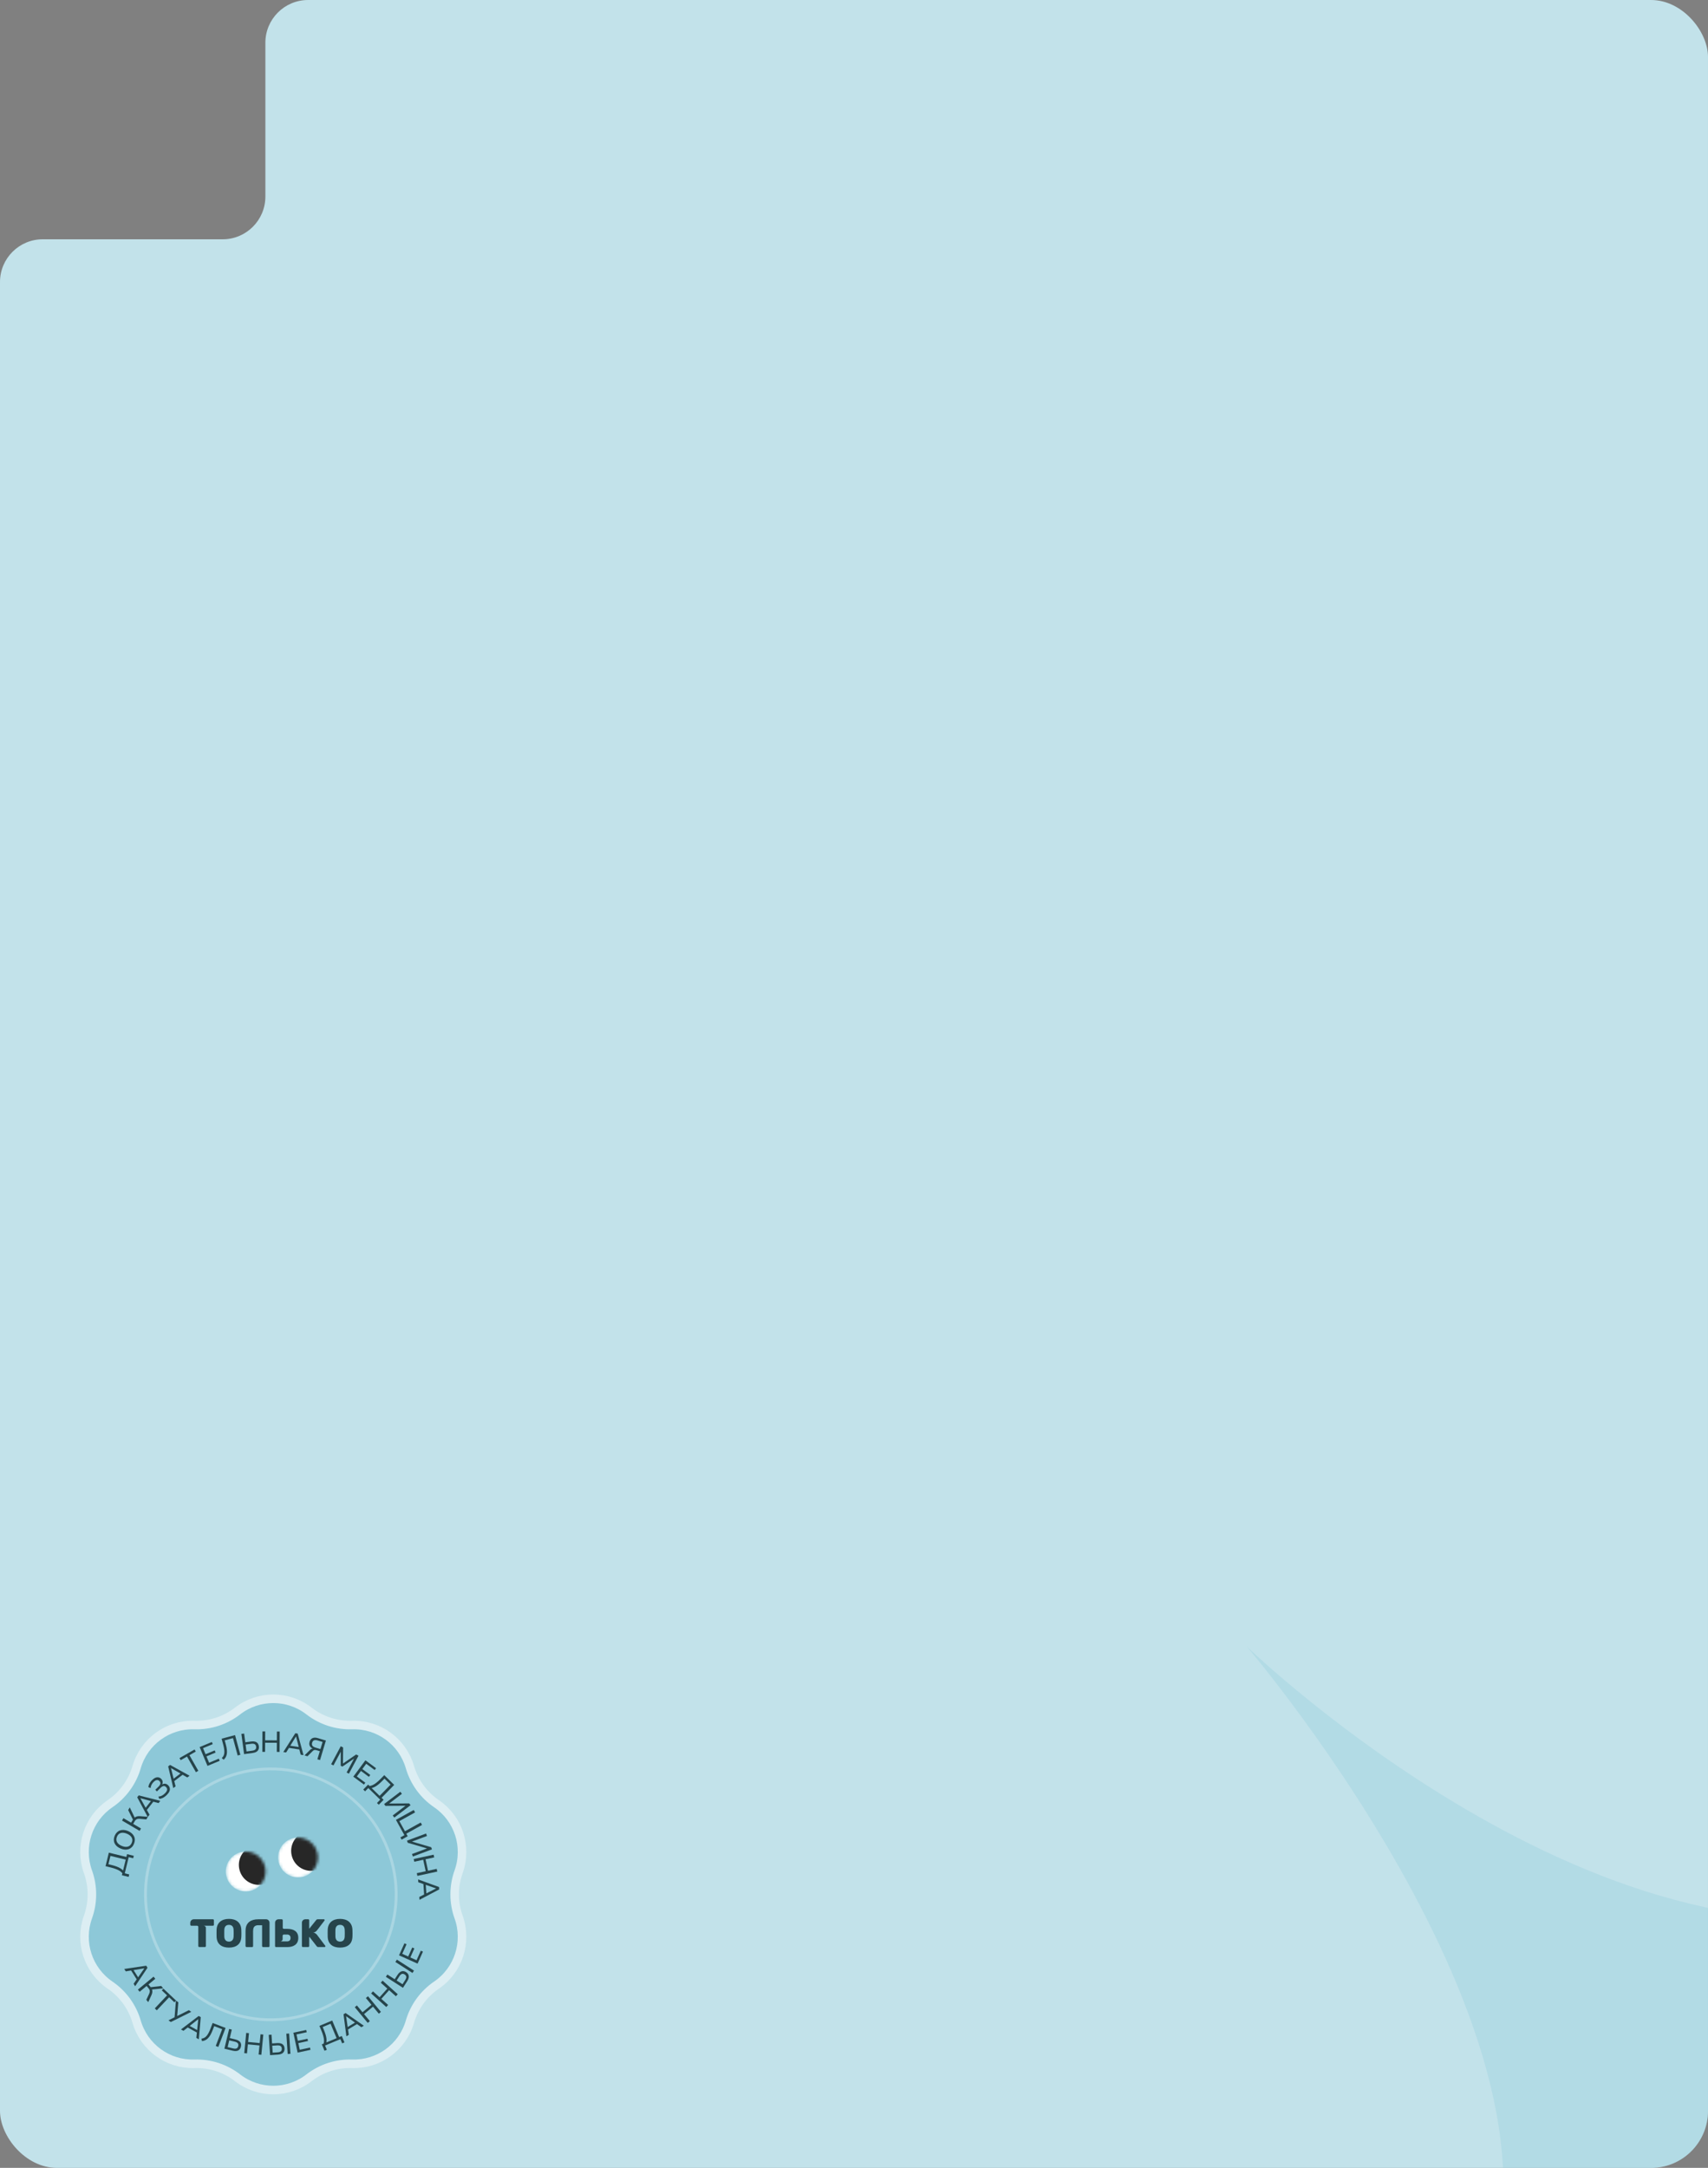<?xml version="1.0" encoding="UTF-8"?> <svg xmlns="http://www.w3.org/2000/svg" width="600" height="761" viewBox="0 0 600 761" fill="none"><rect x="0" y="0" width="600" height="761" fill="#808080" stroke="none"/><g clip-path="url(#clip0_333_736)"><path fill-rule="evenodd" clip-rule="evenodd" d="M15 84C6.716 84 0 90.716 0 99V746C0 754.284 6.716 761 15 761H585C593.284 761 600 754.284 600 746V15C600 6.716 593.284 0 585 0H108.223C99.939 0 93.223 6.716 93.223 15V69C93.223 77.284 86.507 84 78.223 84H15Z" fill="#C2E2EA"></path><path opacity="0.3" d="M515.729 813.722C567.996 730.035 438 578 438 578C438 578 572.552 708.239 685.126 664.647C735.725 645.053 725.063 824.755 725.063 824.755C725.063 824.755 473.396 881.504 515.729 813.722Z" fill="#8DC8D8"></path><path d="M68.322 605.54C73.78 605.708 79.126 603.971 83.442 600.627C90.835 594.9 101.165 594.9 108.558 600.627C112.874 603.971 118.22 605.708 123.678 605.54C133.025 605.251 141.383 611.324 143.997 620.302C145.523 625.545 148.827 630.093 153.342 633.164C161.073 638.425 164.266 648.25 161.103 657.051C159.256 662.189 159.256 667.811 161.103 672.949C164.266 681.75 161.073 691.575 153.342 696.836C148.827 699.907 145.523 704.455 143.997 709.698C141.383 718.676 133.025 724.749 123.678 724.46C118.22 724.292 112.874 726.029 108.558 729.373C101.165 735.1 90.835 735.1 83.442 729.373C79.126 726.029 73.78 724.292 68.322 724.46C58.975 724.749 50.617 718.676 48.003 709.698C46.477 704.455 43.173 699.907 38.658 696.836C30.927 691.575 27.734 681.75 30.897 672.949C32.744 667.811 32.744 662.189 30.897 657.051C27.734 648.25 30.927 638.425 38.658 633.164C43.173 630.093 46.477 625.545 48.003 620.302C50.617 611.324 58.975 605.251 68.322 605.54Z" fill="#8DC8D8" stroke="#DCEEF3" stroke-width="3"></path><path opacity="0.5" d="M108.83 706.819C85.721 714.38 60.859 701.775 53.299 678.667C45.739 655.558 58.343 630.696 81.452 623.136C104.56 615.576 129.422 628.18 136.982 651.289C144.543 674.397 131.938 699.259 108.83 706.819Z" stroke="white" stroke-opacity="0.5"></path><mask id="mask0_333_736" style="mask-type:alpha" maskUnits="userSpaceOnUse" x="97" y="645" width="15" height="15"><ellipse cx="104.684" cy="652.04" rx="6.992" ry="7" transform="rotate(-15 104.684 652.04)" fill="#D9D9D9"></ellipse></mask><g mask="url(#mask0_333_736)"><ellipse cx="104.684" cy="652.04" rx="6.992" ry="7" transform="rotate(-15 104.684 652.04)" fill="white"></ellipse><ellipse cx="109.272" cy="649.727" rx="6.992" ry="7" transform="rotate(-15 109.272 649.727)" fill="#272727"></ellipse></g><mask id="mask1_333_736" style="mask-type:alpha" maskUnits="userSpaceOnUse" x="79" y="649" width="15" height="15"><ellipse cx="86.316" cy="656.96" rx="6.992" ry="7" transform="rotate(-15 86.316 656.96)" fill="#D9D9D9"></ellipse></mask><g mask="url(#mask1_333_736)"><ellipse cx="86.316" cy="656.96" rx="6.992" ry="7" transform="rotate(-15 86.316 656.96)" fill="white"></ellipse><ellipse cx="90.903" cy="654.647" rx="6.992" ry="7" transform="rotate(-15 90.903 654.647)" fill="#272727"></ellipse></g><path d="M68.062 673.733H74.782C74.992 673.733 75.146 673.873 75.146 674.083V675.651C75.146 675.861 74.992 676.001 74.782 676.001H71.534C71.926 676.001 72.332 676.323 72.332 676.729V683.141C72.332 683.239 72.29 683.323 72.22 683.379C72.15 683.449 72.066 683.477 71.968 683.477H70.022C69.924 683.477 69.84 683.449 69.77 683.379C69.7 683.323 69.658 683.239 69.658 683.141V676.421C69.658 676.183 69.476 676.001 69.238 676.001H67.208C67.012 676.001 66.844 675.847 66.844 675.651V674.937C66.844 674.279 67.404 673.733 68.062 673.733ZM80.435 683.673C77.943 683.673 76.165 682.497 76.081 679.865C76.067 679.599 76.067 679.207 76.067 678.661C76.067 678.115 76.067 677.709 76.081 677.443C76.165 674.839 77.957 673.593 80.435 673.593C82.913 673.593 84.691 674.839 84.775 677.443C84.789 677.989 84.803 678.395 84.803 678.661C84.803 680.131 84.803 681.657 83.571 682.707C82.801 683.351 81.765 683.673 80.435 683.673ZM80.435 681.573C81.541 681.573 82.031 680.817 82.059 679.781C82.073 679.235 82.087 678.857 82.087 678.619C82.087 678.381 82.073 678.003 82.059 677.485C82.031 676.435 81.555 675.693 80.435 675.693C79.301 675.693 78.825 676.421 78.797 677.485C78.783 677.751 78.783 678.129 78.783 678.619C78.783 679.123 78.783 679.515 78.797 679.781C78.825 680.831 79.329 681.573 80.435 681.573ZM94.685 674.951V683.141C94.685 683.253 94.657 683.337 94.587 683.393C94.517 683.463 94.433 683.491 94.321 683.491H92.417C92.249 683.491 92.067 683.309 92.067 683.141V675.819H90.737C89.561 675.819 88.959 676.407 88.931 677.569C88.917 677.695 88.917 677.849 88.903 678.017V683.141C88.903 683.253 88.875 683.337 88.805 683.393C88.735 683.463 88.651 683.491 88.539 683.491H86.607C86.439 683.491 86.257 683.309 86.257 683.141V678.003C86.257 677.821 86.257 677.667 86.271 677.541C86.327 674.839 88.245 673.733 90.667 673.733H93.537C94.181 673.761 94.685 674.307 94.685 674.951ZM104.785 680.257C104.785 682.651 102.993 683.491 100.921 683.491H96.973C96.763 683.491 96.623 683.351 96.623 683.141V674.951C96.623 674.265 97.155 673.733 97.841 673.733H99.045V673.747C99.199 673.775 99.325 673.915 99.325 674.083V676.673C99.325 676.911 99.507 677.093 99.745 677.093H100.921C103.021 677.093 104.785 677.891 104.785 680.257ZM102.069 680.271C102.069 679.501 101.607 679.081 100.851 679.081H99.717C99.605 679.081 99.507 679.123 99.423 679.207C99.325 679.277 99.283 679.389 99.283 679.515V680.719C99.283 680.971 99.171 681.139 98.989 681.293C98.919 681.363 98.835 681.405 98.737 681.447C98.639 681.475 98.555 681.489 98.485 681.489H100.851C101.635 681.489 102.069 681.055 102.069 680.271ZM109.976 678.395C110.424 678.395 110.844 678.661 111.152 678.969L111.334 679.151L114.26 683.029C114.302 683.057 114.316 683.113 114.316 683.197C114.316 683.267 114.288 683.337 114.232 683.393C114.162 683.449 114.092 683.477 114.008 683.477H111.824C111.586 683.477 111.39 683.393 111.264 683.211C110.83 682.637 110.424 682.133 110.074 681.671C109.864 681.405 109.682 681.181 109.556 681.013C109.43 680.845 109.304 680.691 109.192 680.537C109.08 680.397 108.982 680.271 108.912 680.173C108.828 680.075 108.772 680.005 108.758 679.977H108.702C108.632 679.977 108.618 680.005 108.618 680.033V683.141C108.618 683.239 108.59 683.323 108.52 683.379C108.45 683.449 108.366 683.477 108.268 683.477H106.406C106.308 683.477 106.238 683.449 106.168 683.379C106.098 683.323 106.056 683.239 106.056 683.141V674.937C106.056 674.265 106.588 673.733 107.26 673.733H108.268C108.478 673.733 108.618 673.873 108.618 674.083V676.911C108.618 676.953 108.646 676.981 108.688 676.981L111.082 673.999C111.194 673.817 111.376 673.733 111.628 673.733H113.756C113.826 673.733 113.896 673.761 113.966 673.817C114.022 673.873 114.05 673.943 114.05 674.013C114.05 674.111 114.036 674.167 113.994 674.181C113.518 674.811 113.084 675.371 112.706 675.861C112.384 676.253 112.09 676.659 111.796 677.065C111.67 677.219 111.572 677.331 111.502 677.429C111.418 677.527 111.376 677.583 111.362 677.597C111.348 677.625 111.292 677.681 111.222 677.765C110.984 678.101 110.41 678.395 109.976 678.395ZM119.468 683.673C116.976 683.673 115.198 682.497 115.114 679.865C115.1 679.599 115.1 679.207 115.1 678.661C115.1 678.115 115.1 677.709 115.114 677.443C115.198 674.839 116.99 673.593 119.468 673.593C121.946 673.593 123.724 674.839 123.808 677.443C123.822 677.989 123.836 678.395 123.836 678.661C123.836 680.131 123.836 681.657 122.604 682.707C121.834 683.351 120.798 683.673 119.468 683.673ZM119.468 681.573C120.574 681.573 121.064 680.817 121.092 679.781C121.106 679.235 121.12 678.857 121.12 678.619C121.12 678.381 121.106 678.003 121.092 677.485C121.064 676.435 120.588 675.693 119.468 675.693C118.334 675.693 117.858 676.421 117.83 677.485C117.816 677.751 117.816 678.129 117.816 678.619C117.816 679.123 117.816 679.515 117.83 679.781C117.858 680.831 118.362 681.573 119.468 681.573Z" fill="#26444B"></path><path d="M45.187 658.857L42.819 658.279L42.987 657.589C42.754 657.288 42.452 657.015 42.079 656.771C41.707 656.527 41.256 656.305 40.726 656.106C40.198 655.901 39.588 655.714 38.898 655.545L37.073 655.099L38.234 650.345L44.389 651.848L44.628 650.871L46.995 651.449L46.786 652.307L45.217 651.924L43.83 657.606L45.398 657.989L45.187 658.857ZM43.228 656.602L44.158 652.795L38.801 651.487L38.089 654.407L39.184 654.674C39.861 654.839 40.455 655.019 40.965 655.213C41.476 655.401 41.917 655.61 42.286 655.839C42.655 656.069 42.969 656.323 43.228 656.602Z" fill="#26444B"></path><path d="M47.068 647.237C46.871 647.712 46.615 648.108 46.3 648.424C45.988 648.734 45.629 648.963 45.223 649.109C44.812 649.254 44.366 649.31 43.888 649.28C43.409 649.25 42.91 649.127 42.392 648.911C41.867 648.693 41.426 648.429 41.071 648.12C40.712 647.802 40.441 647.448 40.259 647.057C40.077 646.666 39.987 646.247 39.989 645.801C39.992 645.355 40.092 644.894 40.289 644.419C40.484 643.95 40.739 643.558 41.054 643.241C41.368 642.925 41.728 642.693 42.134 642.547C42.54 642.4 42.982 642.342 43.46 642.372C43.933 642.4 44.428 642.522 44.947 642.737C45.472 642.956 45.913 643.227 46.269 643.551C46.629 643.869 46.902 644.225 47.09 644.618C47.275 645.003 47.366 645.418 47.364 645.865C47.362 646.311 47.263 646.768 47.068 647.237ZM46.271 646.906C46.459 646.456 46.518 646.03 46.451 645.628C46.383 645.226 46.191 644.86 45.873 644.53C45.55 644.198 45.113 643.917 44.563 643.688C44.006 643.457 43.502 643.346 43.051 643.357C42.596 643.358 42.201 643.48 41.866 643.722C41.533 643.957 41.273 644.3 41.086 644.75C40.899 645.2 40.838 645.63 40.903 646.038C40.97 646.44 41.163 646.806 41.48 647.136C41.791 647.463 42.225 647.742 42.781 647.973C43.331 648.202 43.835 648.313 44.293 648.305C44.751 648.297 45.149 648.177 45.488 647.944C45.823 647.702 46.084 647.356 46.271 646.906Z" fill="#26444B"></path><path d="M49.042 642.702L42.869 639.076L43.363 638.236L46.06 639.82L46.759 638.629L46.788 638.94L45.029 635.399L45.585 634.453L47.407 638.208L46.949 638.387C47.118 638.165 47.315 637.99 47.539 637.862C47.761 637.725 48.008 637.631 48.282 637.58C48.55 637.525 48.845 637.51 49.168 637.535L51.948 637.755L51.403 638.683L49.105 638.464C48.676 638.432 48.328 638.478 48.058 638.603C47.783 638.724 47.551 638.945 47.362 639.266L46.786 640.246L49.536 641.861L49.042 642.702Z" fill="#26444B"></path><path d="M51.898 637.812L48.205 630.909L48.724 630.244L56.316 632.153L55.697 632.945L53.559 632.384L54.065 632.198L51.39 635.624L51.447 635.089L52.517 637.019L51.898 637.812ZM49.319 631.264L51.28 634.791L50.956 634.86L53.218 631.963L53.236 632.286L49.338 631.24L49.319 631.264Z" fill="#26444B"></path><path d="M58.564 630.112C58.274 630.396 57.98 630.638 57.682 630.837C57.383 631.035 57.085 631.186 56.788 631.289C56.495 631.387 56.212 631.442 55.939 631.454L55.651 630.669C56.063 630.644 56.454 630.539 56.824 630.356C57.199 630.167 57.565 629.897 57.922 629.546C58.376 629.1 58.636 628.698 58.701 628.339C58.766 627.971 58.649 627.635 58.35 627.331C58.066 627.041 57.765 626.919 57.449 626.964C57.132 627.01 56.783 627.22 56.402 627.595L55.128 628.848L54.558 628.269L55.717 627.129C56.088 626.764 56.3 626.423 56.35 626.108C56.396 625.787 56.283 625.49 56.013 625.215C55.747 624.944 55.439 624.829 55.089 624.869C54.744 624.905 54.369 625.122 53.964 625.521C53.669 625.81 53.427 626.138 53.237 626.505C53.053 626.868 52.942 627.252 52.905 627.659L52.132 627.351C52.148 627.068 52.213 626.782 52.326 626.491C52.438 626.2 52.591 625.916 52.785 625.64C52.974 625.359 53.192 625.098 53.438 624.856C53.848 624.452 54.245 624.175 54.63 624.025C55.014 623.875 55.378 623.84 55.722 623.92C56.061 623.994 56.369 624.172 56.644 624.452C56.938 624.751 57.103 625.087 57.138 625.461C57.173 625.835 57.082 626.205 56.863 626.572L56.799 626.507C57.189 626.237 57.585 626.118 57.987 626.15C58.384 626.178 58.749 626.36 59.081 626.698C59.38 627.002 59.569 627.334 59.647 627.694C59.725 628.053 59.677 628.438 59.501 628.848C59.325 629.249 59.013 629.67 58.564 630.112Z" fill="#26444B"></path><path d="M60.882 627.678L59.074 620.061L59.745 619.551L66.599 623.335L65.798 623.943L63.874 622.854L64.41 622.804L60.949 625.434L61.141 624.931L61.682 627.07L60.882 627.678ZM60.061 620.689L61.056 624.6L60.724 624.584L63.652 622.36L63.587 622.678L60.085 620.67L60.061 620.689Z" fill="#26444B"></path><path d="M68.823 622.098L65.698 616.609L63.474 617.875L63.057 617.143L68.351 614.128L68.769 614.86L66.545 616.127L69.67 621.615L68.823 622.098Z" fill="#26444B"></path><path d="M72.884 619.89L70.129 613.283L74.421 611.493L74.734 612.243L71.322 613.665L72.209 615.793L75.424 614.452L75.741 615.211L72.526 616.552L73.452 618.773L76.864 617.35L77.177 618.1L72.884 619.89Z" fill="#26444B"></path><path d="M78.566 617.723L77.912 617.131C78.141 616.915 78.33 616.678 78.478 616.421C78.626 616.164 78.726 615.86 78.779 615.509C78.836 615.15 78.837 614.722 78.78 614.226C78.722 613.723 78.599 613.125 78.412 612.432L77.85 610.343L82.566 609.073L84.428 615.985L83.487 616.239L81.844 610.14L78.942 610.922L79.348 612.432C79.535 613.125 79.653 613.745 79.703 614.293C79.757 614.832 79.746 615.312 79.67 615.732C79.6 616.15 79.47 616.525 79.279 616.857C79.093 617.181 78.855 617.469 78.566 617.723Z" fill="#26444B"></path><path d="M85.745 615.759L84.794 608.663L85.76 608.534L86.17 611.593L88.284 611.31C88.78 611.243 89.217 611.263 89.593 611.37C89.969 611.47 90.27 611.658 90.499 611.935C90.726 612.205 90.87 612.561 90.929 613.004C90.987 613.44 90.943 613.822 90.796 614.149C90.648 614.476 90.407 614.741 90.072 614.943C89.737 615.145 89.322 615.279 88.825 615.346L85.745 615.759ZM86.604 614.824L88.606 614.555C89.123 614.486 89.493 614.338 89.715 614.11C89.943 613.874 90.029 613.548 89.973 613.132C89.917 612.716 89.749 612.428 89.468 612.268C89.187 612.107 88.791 612.061 88.281 612.13L86.278 612.399L86.604 614.824Z" fill="#26444B"></path><path d="M92.151 614.952L92.19 607.793L93.165 607.799L93.148 610.906L97.26 610.928L97.277 607.821L98.252 607.826L98.213 614.985L97.239 614.98L97.256 611.771L93.143 611.749L93.126 614.957L92.151 614.952Z" fill="#26444B"></path><path d="M99.522 615.023L103.735 608.425L104.569 608.552L106.619 616.107L105.625 615.956L105.069 613.816L105.477 614.166L101.181 613.509L101.676 613.297L100.516 615.175L99.522 615.023ZM103.971 609.57L101.854 613.006L101.635 612.757L105.269 613.312L104.996 613.486L104.001 609.575L103.971 609.57Z" fill="#26444B"></path><path d="M106.978 616.202L108.854 614.338C109.068 614.12 109.272 613.972 109.464 613.896C109.664 613.822 109.871 613.814 110.087 613.872L110.284 613.92L110.232 613.989C109.81 613.841 109.467 613.642 109.202 613.393C108.945 613.146 108.774 612.854 108.692 612.518C108.609 612.182 108.626 611.82 108.744 611.431C108.937 610.789 109.286 610.357 109.791 610.134C110.297 609.912 110.922 609.913 111.668 610.137L114.487 610.987L112.423 617.841L111.489 617.56L112.342 614.731L111.223 614.394C111.022 614.334 110.845 614.301 110.691 614.297C110.538 614.287 110.392 614.313 110.253 614.378C110.12 614.444 109.978 614.549 109.828 614.695L108.009 616.512L106.978 616.202ZM110.797 613.449L112.567 613.982L113.32 611.483L111.56 610.953C111.054 610.801 110.641 610.79 110.319 610.919C110.005 611.044 109.786 611.314 109.661 611.728C109.534 612.15 109.562 612.504 109.744 612.793C109.934 613.076 110.285 613.295 110.797 613.449Z" fill="#26444B"></path><path d="M116.33 619.302L119.702 612.988L120.535 613.433L120.478 619.273L120.308 619.182L125.112 615.877L125.936 616.317L122.564 622.632L121.767 622.206L124.493 617.101L124.619 617.168L120.269 620.14L119.695 619.834L119.719 614.551L119.863 614.627L117.136 619.733L116.33 619.302Z" fill="#26444B"></path><path d="M124.107 623.676L128.367 617.922L132.105 620.69L131.622 621.343L128.651 619.143L127.279 620.996L130.079 623.068L129.589 623.729L126.79 621.657L125.358 623.591L128.329 625.79L127.845 626.443L124.107 623.676Z" fill="#26444B"></path><path d="M127.61 628.189L129.317 626.449L129.824 626.947C130.202 626.9 130.591 626.779 130.991 626.583C131.391 626.388 131.812 626.113 132.254 625.76C132.7 625.411 133.173 624.982 133.67 624.475L134.986 623.133L138.48 626.56L134.044 631.085L134.762 631.788L133.055 633.528L132.425 632.91L133.555 631.757L129.379 627.662L128.248 628.815L127.61 628.189ZM130.549 627.658L133.348 630.402L137.208 626.465L135.062 624.361L134.273 625.165C133.785 625.663 133.327 626.082 132.899 626.421C132.477 626.765 132.073 627.037 131.687 627.237C131.301 627.437 130.922 627.577 130.549 627.658Z" fill="#26444B"></path><path d="M134.925 633.292L140.626 628.961L141.185 629.697L136.559 633.211L136.473 633.097L143.734 633.053L144.219 633.691L138.518 638.022L137.959 637.286L142.585 633.773L142.664 633.878L135.41 633.931L134.925 633.292Z" fill="#26444B"></path><path d="M140.65 644.989L142.061 644.206L139.081 638.834L145.341 635.361L145.814 636.213L140.291 639.277L142.261 642.829L147.784 639.765L148.257 640.617L142.725 643.687L143.223 644.583L141.083 645.771L140.65 644.989Z" fill="#26444B"></path><path d="M142.962 646.129L149.668 643.623L149.991 644.489L144.55 646.522L144.501 646.389L151.467 648.436L151.747 649.188L145.041 651.694L144.718 650.828L150.159 648.795L150.205 648.919L143.243 646.881L142.962 646.129Z" fill="#26444B"></path><path d="M145.329 652.576L152.325 651.057L152.532 652.01L149.495 652.669L150.367 656.688L153.404 656.029L153.611 656.982L146.615 658.5L146.408 657.548L149.544 656.867L148.671 652.848L145.536 653.529L145.329 652.576Z" fill="#26444B"></path><path d="M146.871 659.736L154.229 662.411L154.286 663.252L147.358 666.898L147.29 665.895L149.257 664.886L149.004 665.361L148.709 661.025L149.024 661.462L146.939 660.739L146.871 659.736ZM153.162 662.89L149.347 661.572L149.543 661.304L149.792 664.972L149.563 664.743L153.164 662.921L153.162 662.89Z" fill="#26444B"></path><path d="M43.651 691.171L51.372 690.033L51.82 690.743L47.476 697.231L46.936 696.375L48.183 694.559L48.187 695.095L45.874 691.431L46.357 691.665L44.186 692.018L43.651 691.171ZM50.663 690.959L46.693 691.609L46.737 691.282L48.693 694.381L48.384 694.289L50.679 690.984L50.663 690.959Z" fill="#26444B"></path><path d="M48.439 698.421L53.939 693.874L54.558 694.623L52.156 696.61L53.026 697.663L52.731 697.592L56.642 697.143L57.338 697.985L53.2 698.413L53.189 697.923C53.339 698.157 53.436 698.401 53.479 698.655C53.531 698.909 53.535 699.173 53.49 699.447C53.45 699.716 53.363 699.998 53.23 700.292L52.077 702.821L51.4 702.002L52.381 699.917C52.557 699.526 52.633 699.183 52.608 698.889C52.589 698.589 52.463 698.3 52.23 698.019L51.508 697.145L49.058 699.17L48.439 698.421Z" fill="#26444B"></path><path d="M54.368 705.019L58.689 700.439L56.834 698.689L57.41 698.077L61.835 702.252L61.259 702.864L59.403 701.113L55.082 705.693L54.368 705.019Z" fill="#26444B"></path><path d="M59.179 709.195L61.529 708.024L61.31 708.303L61.799 702.258L62.645 702.884L62.234 707.802L62.145 707.736L66.367 705.632L67.181 706.234L60.001 709.803L59.179 709.195Z" fill="#26444B"></path><path d="M63.577 712.399L69.79 707.676L70.525 708.082L69.853 715.861L68.966 715.372L69.182 713.179L69.444 713.647L65.65 711.554L66.186 711.526L64.455 712.883L63.577 712.399ZM69.616 708.829L66.453 711.315L66.334 711.007L69.543 712.777L69.227 712.845L69.643 708.843L69.616 708.829Z" fill="#26444B"></path><path d="M70.948 716.499L70.768 715.639C71.08 715.599 71.371 715.519 71.641 715.399C71.911 715.279 72.171 715.093 72.419 714.841C72.676 714.585 72.927 714.241 73.173 713.808C73.421 713.368 73.674 712.814 73.93 712.146L74.703 710.133L79.248 711.878L76.691 718.541L75.784 718.193L78.04 712.314L75.243 711.241L74.684 712.696C74.428 713.364 74.159 713.933 73.877 714.403C73.604 714.869 73.314 715.249 73.006 715.543C72.704 715.839 72.379 716.065 72.03 716.221C71.69 716.372 71.329 716.465 70.948 716.499Z" fill="#26444B"></path><path d="M78.83 719.164L80.486 712.223L81.431 712.448L80.717 715.441L82.775 715.932C83.261 716.048 83.659 716.223 83.971 716.457C84.285 716.685 84.498 716.968 84.612 717.307C84.726 717.64 84.732 718.023 84.629 718.456C84.527 718.883 84.349 719.222 84.095 719.473C83.84 719.725 83.521 719.885 83.137 719.953C82.753 720.021 82.319 719.997 81.833 719.881L78.83 719.164ZM79.963 718.602L81.912 719.067C82.418 719.188 82.815 719.182 83.103 719.049C83.4 718.912 83.596 718.64 83.693 718.233C83.79 717.826 83.737 717.498 83.533 717.248C83.336 716.999 82.984 716.815 82.479 716.694L80.529 716.229L79.963 718.602Z" fill="#26444B"></path><path d="M85.803 720.721L86.49 713.617L87.457 713.711L87.159 716.794L91.23 717.188L91.528 714.104L92.495 714.198L91.808 721.301L90.841 721.208L91.149 718.024L87.078 717.63L86.77 720.814L85.803 720.721Z" fill="#26444B"></path><path d="M94.873 721.423L94.405 714.302L95.375 714.238L95.577 717.309L97.435 717.187C97.933 717.154 98.366 717.203 98.733 717.335C99.1 717.459 99.388 717.667 99.596 717.958C99.804 718.242 99.922 718.606 99.952 719.05C99.981 719.488 99.91 719.865 99.742 720.18C99.573 720.495 99.316 720.742 98.969 720.921C98.622 721.099 98.2 721.204 97.701 721.237L94.873 721.423ZM95.79 720.551L97.537 720.436C98.056 720.402 98.433 720.279 98.669 720.068C98.912 719.849 99.02 719.531 98.992 719.113C98.965 718.696 98.817 718.398 98.548 718.219C98.286 718.04 97.896 717.968 97.377 718.002L95.63 718.117L95.79 720.551ZM101.055 721.017L100.587 713.896L101.567 713.831L102.035 720.952L101.055 721.017Z" fill="#26444B"></path><path d="M104.547 720.532L103.05 713.554L107.573 712.584L107.745 713.385L104.152 714.156L104.632 716.393L108.017 715.667L108.189 716.468L104.804 717.195L105.305 719.531L108.898 718.76L109.07 719.561L104.547 720.532Z" fill="#26444B"></path><path d="M113.99 719.882L113.052 717.641L113.705 717.368C113.809 717.003 113.848 716.598 113.823 716.155C113.799 715.712 113.709 715.219 113.555 714.676C113.408 714.131 113.197 713.531 112.923 712.878L112.2 711.15L116.701 709.266L119.14 715.093L120.064 714.706L121.002 716.947L120.19 717.287L119.569 715.803L114.19 718.054L114.812 719.538L113.99 719.882ZM114.639 716.977L118.244 715.468L116.121 710.398L113.357 711.555L113.791 712.591C114.059 713.232 114.267 713.815 114.413 714.339C114.565 714.861 114.659 715.337 114.693 715.769C114.728 716.201 114.71 716.604 114.639 716.977Z" fill="#26444B"></path><path d="M121.675 714.81L120.679 707.07L121.397 706.635L127.805 711.097L126.939 711.622L125.145 710.341L125.682 710.348L121.976 712.592L122.219 712.114L122.532 714.291L121.675 714.81ZM121.591 707.795L122.169 711.777L121.842 711.727L124.977 709.828L124.879 710.136L121.617 707.78L121.591 707.795Z" fill="#26444B"></path><path d="M129.174 710.096L124.627 704.596L125.376 703.977L127.35 706.364L130.501 703.758L128.528 701.371L129.277 700.752L133.824 706.252L133.075 706.871L131.037 704.406L127.885 707.012L129.923 709.477L129.174 710.096Z" fill="#26444B"></path><path d="M135.691 704.528L130.377 699.764L131.026 699.04L133.332 701.108L136.062 698.063L133.756 695.995L134.405 695.272L139.718 700.035L139.07 700.759L136.688 698.624L133.958 701.669L136.34 703.804L135.691 704.528Z" fill="#26444B"></path><path d="M141.555 697.789L135.548 693.936L136.073 693.118L138.663 694.78L139.669 693.212C139.939 692.792 140.235 692.473 140.559 692.256C140.877 692.035 141.215 691.927 141.573 691.932C141.925 691.933 142.288 692.054 142.663 692.294C143.032 692.531 143.294 692.811 143.447 693.134C143.601 693.457 143.646 693.811 143.584 694.196C143.521 694.581 143.355 694.983 143.086 695.404L141.555 697.789ZM141.398 696.534L142.344 695.06C142.625 694.623 142.75 694.246 142.72 693.93C142.688 693.605 142.496 693.33 142.144 693.104C141.792 692.878 141.464 692.82 141.161 692.93C140.861 693.035 140.571 693.306 140.291 693.743L139.345 695.217L141.398 696.534ZM144.9 692.575L138.893 688.722L139.423 687.895L145.43 691.748L144.9 692.575Z" fill="#26444B"></path><path d="M146.683 689.31L140.175 686.384L142.071 682.165L142.819 682.501L141.313 685.852L143.399 686.791L144.819 683.633L145.567 683.969L144.147 687.127L146.326 688.106L147.833 684.755L148.58 685.091L146.683 689.31Z" fill="#26444B"></path></g><defs><clipPath id="clip0_333_736"><rect width="600" height="761" rx="20" fill="white"></rect></clipPath></defs></svg> 